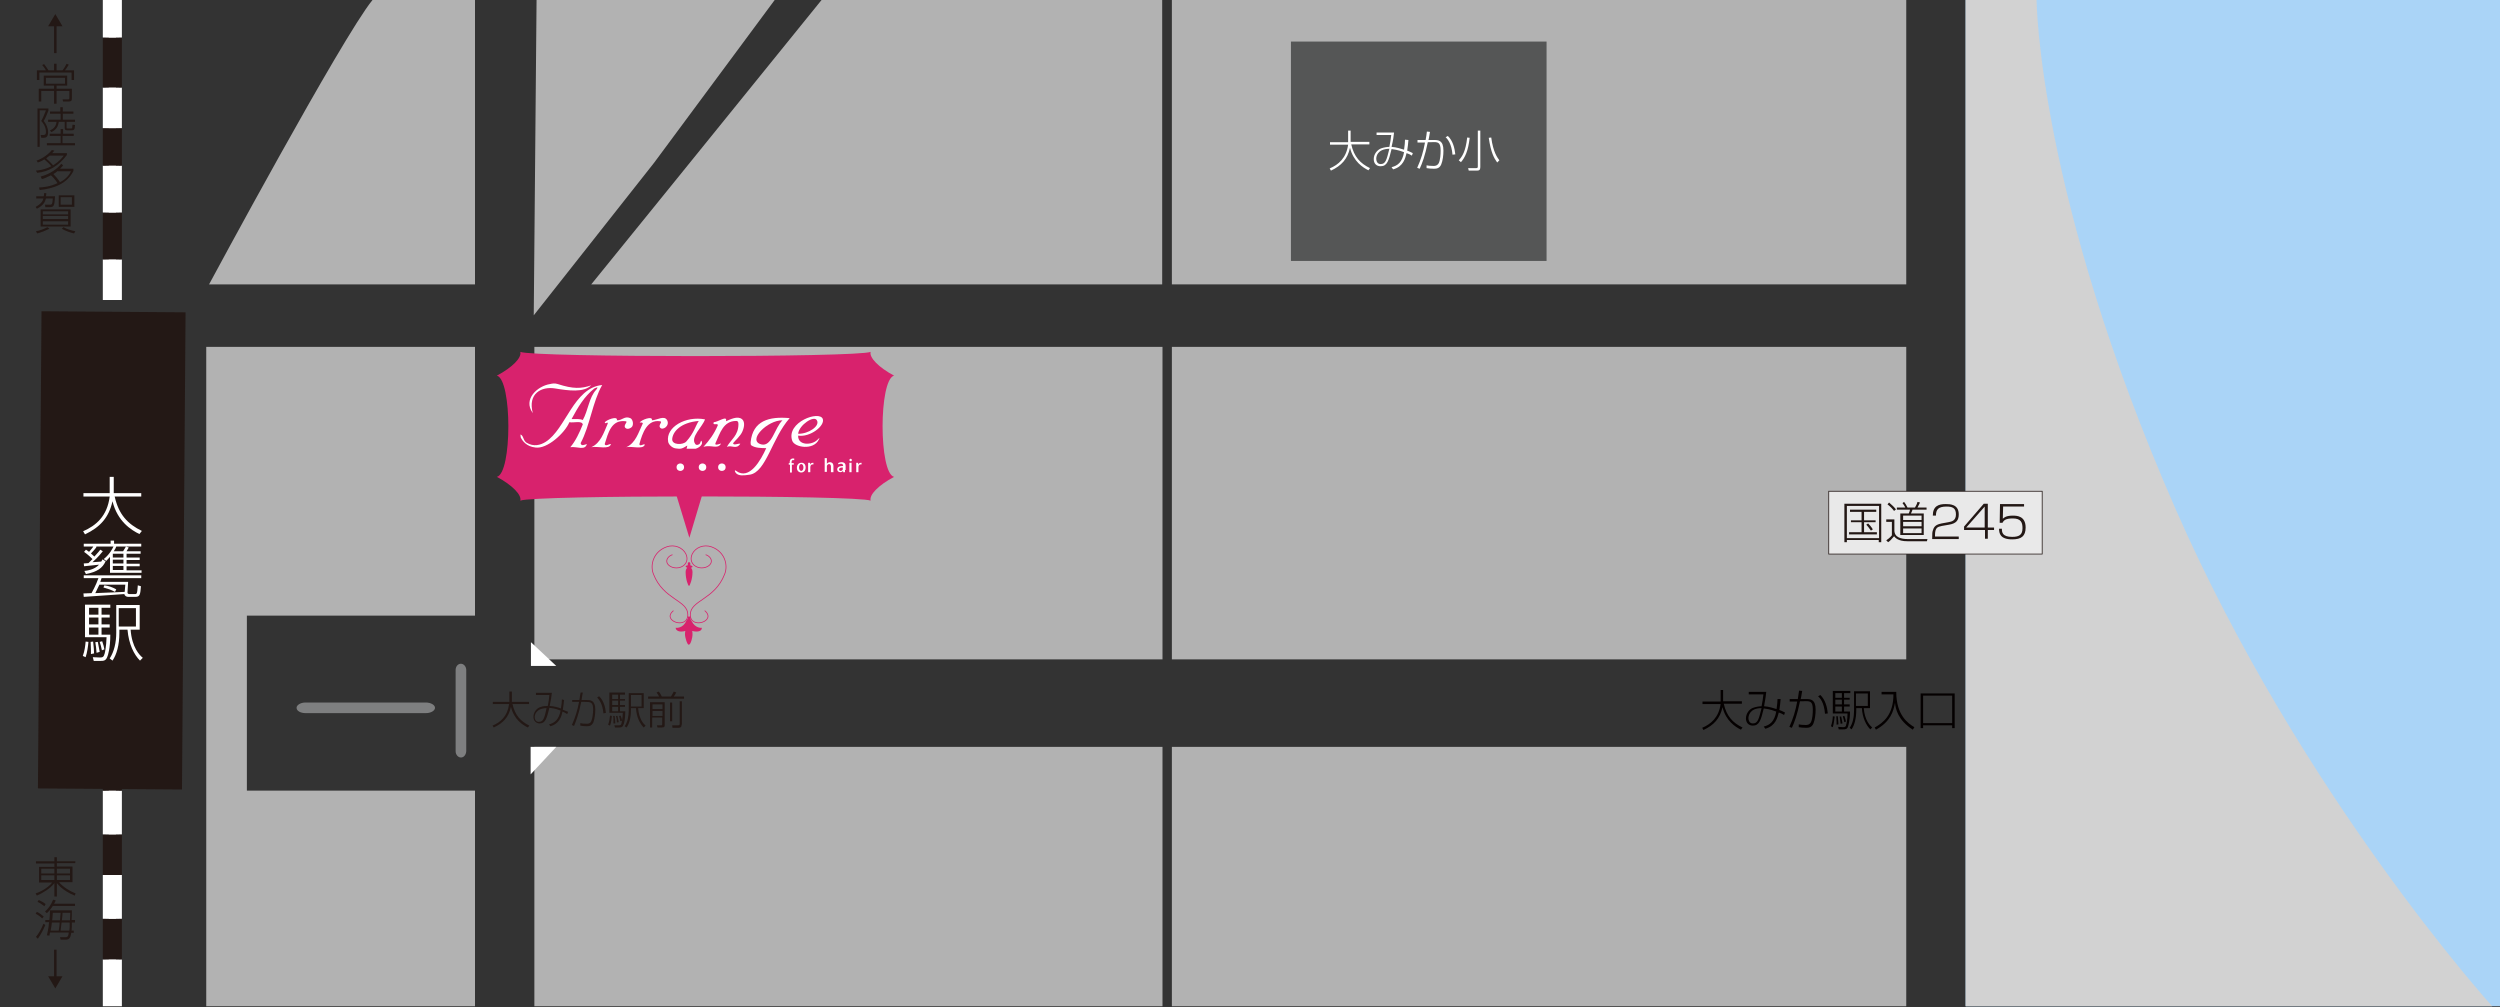 <?xml version="1.0" encoding="utf-8"?>
<!-- Generator: Adobe Illustrator 20.1.0, SVG Export Plug-In . SVG Version: 6.00 Build 0)  -->
<svg version="1.1" id="レイヤー_1" xmlns="http://www.w3.org/2000/svg" xmlns:xlink="http://www.w3.org/1999/xlink" x="0px"
	 y="0px" viewBox="0 0 800 322.3" style="enable-background:new 0 0 800 322.3;" xml:space="preserve">
<rect x="0" y="0" width="800" height="322.3" fill="#333333" stroke="none"/>
<style type="text/css">
	.st0{fill:#B2B2B2;}
	.st1{fill:#AAD4F7;}
	.st2{fill:#D2D2D2;}
	.st3{fill:#7E7F80;}
	.st4{fill:#FFFFFF;stroke:#666666;stroke-miterlimit:10;}
	.st5{fill:#FFFFFF;}
	.st6{fill:#231815;}
	.st7{fill:#040000;}
	.st8{fill:#555656;}
	.st9{fill:#D8226D;}
	.st10{fill-rule:evenodd;clip-rule:evenodd;fill:#FFFFFF;}
	.st11{fill:none;stroke:#D8226D;stroke-width:0.25;stroke-miterlimit:10;}
	.st12{fill:#E9E9E9;stroke:#231815;stroke-width:0.25;stroke-miterlimit:10;}
</style>
<g>
	<g>
		<rect x="171" y="111" class="st0" width="201" height="100"/>
		<rect x="171" y="239" class="st0" width="201" height="83"/>
		<rect x="375" y="239" class="st0" width="235" height="83"/>
		<rect x="375" y="111" class="st0" width="235" height="100"/>
		<rect x="375" class="st0" width="235" height="91"/>
		<path class="st0" d="M372,91H189.2c0,0,43.8-54,73.7-91h109V91z"/>
		<path class="st0" d="M152,91H66.9c0,0,42.5-79,52.3-91H152V91z"/>
		<polygon class="st0" points="171.7,0 247.9,0 209.3,52.1 170.8,100.9 		"/>
		<rect x="629" class="st1" width="171" height="322"/>
		<path class="st2" d="M797.5,322H629V0h22.7c0,0,0.4,62.2,44.4,162.7C736.3,254.5,797.5,322,797.5,322z"/>
		<polygon class="st0" points="152,197 152,111 66,111 66,322 152,322 152,253 79,253 79,197 		"/>
		<path class="st3" d="M139.2,226.5c0,0.9-1.3,1.7-2.9,1.7H97.8c-1.6,0-2.9-0.7-2.9-1.7l0,0c0-0.9,1.3-1.7,2.9-1.7h38.4
			C137.9,224.8,139.2,225.6,139.2,226.5L139.2,226.5z"/>
		<path class="st3" d="M147.5,242.4c-0.9,0-1.7-0.9-1.7-2v-26c0-1.1,0.7-2,1.7-2l0,0c0.9,0,1.7,0.9,1.7,2v26
			C149.1,241.6,148.4,242.4,147.5,242.4L147.5,242.4z"/>
		<g>
			<g>
				<rect x="34.3" y="226.5" class="st4" width="3.3" height="94"/>
				<rect x="32.9" y="307" class="st5" width="6.1" height="15"/>
				<rect x="32.9" y="294" class="st6" width="6.1" height="13"/>
				<rect x="32.9" y="280" class="st5" width="6.1" height="14"/>
				<rect x="32.9" y="267" class="st6" width="6.1" height="13"/>
				<rect x="32.9" y="253" class="st5" width="6.1" height="14"/>
				<rect x="32.9" y="239" class="st6" width="6.1" height="14"/>
				<rect x="32.9" y="225" class="st5" width="6.1" height="14"/>
			</g>
			<rect x="34.3" y="1.5" class="st4" width="3.3" height="93"/>
			<rect x="32.9" y="83" class="st5" width="6.1" height="13"/>
			<rect x="32.9" y="68" class="st6" width="6.1" height="15"/>
			<rect x="32.9" y="53" class="st5" width="6.1" height="15"/>
			<rect x="32.9" y="41" class="st6" width="6.1" height="12"/>
			<rect x="32.9" y="28" class="st5" width="6.1" height="13"/>
			<rect x="32.9" y="12" class="st6" width="6.1" height="16"/>
			<rect x="32.9" y="0" class="st5" width="6.1" height="12"/>
			
				<rect x="-40.6" y="153.1" transform="matrix(7.505203e-03 -1 1 7.505203e-03 -140.659 210.546)" class="st6" width="152.7" height="46.1"/>
			<g>
				<path class="st5" d="M35.2,152.6h1.2v5.2h8.8v1.1h-8.5c1.3,5.8,4.2,8.8,8.7,11l-0.8,1c-2.6-1.3-7-4-8.6-10.5
					c-1.2,5.3-4,8.3-8.8,10.6l-0.6-1c4.1-1.8,7.7-4.8,8.5-11.1h-8.4v-1.1h8.4V152.6z"/>
				<path class="st5" d="M26.8,191l-0.1-1.1l2.6-0.1c0.2-0.4,1.4-2.5,2.2-4.8h-4.7v-0.9h18.4v0.9H32.5c-0.1,0.3-0.2,0.5-0.4,1.2h8.9
					l-0.2,3.4c0,0.5,0.5,0.5,0.7,0.5h1.6c0.7,0,0.8,0,1-2.8l1,0.3c-0.2,2.6-0.3,3.4-1.8,3.4H41c-0.5,0-1.1-0.3-1.2-0.9L26.8,191z
					 M37.2,174.9c-0.1,0.4-0.3,0.7-0.8,1.5h3c0.4-0.6,0.8-1.4,0.9-1.5l0.9,0.3l-0.7,1.2H45v0.8h-4.5v1.2h4.2v0.8h-4.2v1.2h4.2v0.8
					h-4.2v1.3h4.8v0.8H35.2v-5.1c-0.7,0.8-1,1.1-1.2,1.3l-0.8-0.6c2.1-1.7,2.9-3.6,3.1-4h-9.5v-0.9h8.6v-1h1.1v1h8.7v0.9h-8.4
					L37.2,174.9z M33.8,179.6c-1,2.2-2.7,3.4-6.3,4.1l-0.5-1c0.9-0.1,3.2-0.4,4.7-2c-0.8,0.1-4.1,0.4-4.8,0.5l-0.1-0.9
					c0.2,0,1.3-0.1,1.5-0.1c0.2-0.2,1.1-1.1,1.3-1.3c-0.3-0.3-1.4-1.4-2.7-2.3l0.6-0.7c0.3,0.2,0.5,0.3,1,0.7
					c1.1-1.3,1.2-1.4,1.6-2.1l0.8,0.5c-0.4,0.7-1.6,1.9-1.8,2.1c0.7,0.6,0.9,0.8,1.1,1c1.2-1.3,1.6-1.8,1.9-2.2l0.8,0.5
					c-0.6,0.7-1.3,1.7-3.3,3.5c1.2-0.1,1.9-0.1,2.8-0.2c0.2-0.3,0.3-0.5,0.4-0.7L33.8,179.6z M39.9,189.4l0.2-2.3h-8.3
					c-0.3,0.6-0.8,1.7-1.3,2.7L39.9,189.4z M36.8,189.4c-1.6-0.8-1.7-0.8-3.7-1.4l0.3-0.7c1.4,0.2,2.6,0.6,3.8,1.3L36.8,189.4z
					 M39.5,177.2h-3.4v1.2h3.4V177.2z M39.5,179.1h-3.4v1.2h3.4V179.1z M39.5,181.1h-3.4v1.3h3.4V181.1z"/>
				<path class="st5" d="M26.5,209.9c0.6-1.6,0.8-3.4,0.9-4.6l0.9,0.1c-0.1,1.3-0.4,3.5-0.9,4.9L26.5,209.9z M35.4,194.5h-2.9v2.2
					h2.6v0.9h-2.6v2.2h2.6v1h-2.6v2.3h2.8c0,4.4-0.8,6.7-0.9,6.9c-0.5,1.5-1.2,1.5-2.5,1.5h-1.9l-0.3-1.2l2.3,0.1
					c0.9,0,1.2-0.2,1.5-1.3c0.1-0.4,0.5-2.1,0.6-5.2h-6.9v-10.4h8.1V194.5z M31.5,194.5h-3v2.2h3V194.5z M31.5,197.6h-3v2.2h3V197.6
					z M31.5,200.8h-3v2.3h3V200.8z M29.1,209.3c0-0.3,0-0.7,0-1.3c0-1.1-0.1-2-0.1-2.6l0.8-0.1c0.2,1.8,0.3,2.9,0.3,3.8L29.1,209.3z
					 M30.9,208.9c-0.1-1.3-0.2-2.3-0.4-3.4l0.8-0.1c0.4,2,0.5,2.7,0.6,3.2L30.9,208.9z M32.6,208.1c-0.2-1.1-0.4-1.8-0.7-2.7
					l0.8-0.2c0.4,1.1,0.6,1.9,0.7,2.6L32.6,208.1z M44.7,193.6v7.9h-2.9c0.4,5.7,2.9,8.2,3.9,9l-0.9,0.9c-1.9-1.9-3.6-5.2-4-9.9
					h-2.6v1c0,4-0.9,7-2.2,8.9l-0.9-0.7c1.4-2.1,2.1-5.1,2.1-8.2v-8.9H44.7z M43.5,194.6h-5.5v5.9h5.5V194.6z"/>
			</g>
		</g>
		<g>
			<path class="st7" d="M550.6,220.8h0.8v3.6h6v0.8h-5.8c0.9,4,2.9,6.1,6,7.6l-0.5,0.7c-1.8-0.9-4.8-2.8-5.9-7.2
				c-0.8,3.6-2.7,5.7-6.1,7.3l-0.4-0.7c2.8-1.2,5.3-3.3,5.9-7.6h-5.8v-0.8h5.8V220.8z"/>
			<path class="st7" d="M569.8,223.7c-0.1,1.1-0.2,2.2-0.4,3.5c0.9,0.3,1.5,0.7,1.8,0.8l-0.3,0.8c-0.6-0.4-0.9-0.5-1.7-0.8
				c-0.4,1.6-1,4.3-4.3,5.2l-0.5-0.7c2-0.5,3.4-1.6,4-4.8c-2.1-0.8-3.4-0.9-4-1c-0.9,3.7-1.4,5.5-3.5,5.5c-1.3,0-2.2-0.9-2.2-2.3
				c0-1.6,1.1-3,2.3-3.4c1.1-0.4,2.2-0.5,2.7-0.5c0.2-1.1,0.5-2.6,0.6-3.8l-4.7,0v-0.8h5.6c-0.1,1.1-0.3,2.5-0.7,4.6
				c1.6,0.1,3,0.6,4,0.9c0.2-1.3,0.3-2.5,0.3-3.2L569.8,223.7z M559.5,229.8c0,0.5,0.2,1.7,1.4,1.7c1.6,0,1.9-1.3,2.8-4.9
				C559.8,226.6,559.5,229.2,559.5,229.8z"/>
			<path class="st7" d="M576.7,221.1c-0.2,1.1-0.4,2.5-0.5,2.6h1.7c1.4,0,3.1,0,3.1,3.4c0,1.4-0.2,3.2-0.7,4.4
				c-0.5,1.2-1.4,1.4-2.3,1.4c-0.8,0-2-0.1-2.4-0.2v-0.9c0.4,0.1,1.1,0.2,2.2,0.2c0.4,0,1.2,0,1.7-0.9c0.5-1,0.6-2.9,0.6-4
				c0-2.8-0.9-2.8-3-2.7l-1.1,0c-0.9,4.4-1.8,6.8-2.6,8.5l-0.8-0.3c1.2-2.6,2-5.3,2.5-8.1l-2.4,0v-0.8h2.6c0.2-1.4,0.2-1.5,0.4-2.7
				L576.7,221.1z M584,228.4c-0.3-3.7-1.6-5-2.2-5.6l0.7-0.4c1.6,1.5,2.2,3.9,2.4,5.9L584,228.4z"/>
			<path class="st7" d="M585.9,232.4c0.4-1.1,0.6-2.4,0.6-3.2l0.6,0.1c-0.1,0.9-0.3,2.4-0.6,3.4L585.9,232.4z M592.1,221.8h-2v1.5
				h1.8v0.6h-1.8v1.5h1.8v0.7h-1.8v1.6h1.9c0,3-0.6,4.6-0.6,4.7c-0.3,1-0.9,1-1.7,1h-1.3l-0.2-0.8l1.6,0.1c0.6,0,0.9-0.1,1-0.9
				c0.1-0.3,0.4-1.5,0.4-3.5h-4.7v-7.2h5.6V221.8z M589.4,221.8h-2.1v1.5h2.1V221.8z M589.4,223.9h-2.1v1.5h2.1V223.9z M589.4,226.1
				h-2.1v1.6h2.1V226.1z M587.7,231.9c0-0.2,0-0.5,0-0.9c0-0.7-0.1-1.3-0.1-1.8l0.5,0c0.1,1.3,0.2,2,0.2,2.6L587.7,231.9z
				 M589,231.6c-0.1-0.9-0.2-1.6-0.3-2.3l0.5,0c0.3,1.4,0.3,1.9,0.4,2.2L589,231.6z M590.2,231.1c-0.2-0.7-0.3-1.3-0.5-1.9l0.5-0.1
				c0.3,0.8,0.4,1.3,0.5,1.8L590.2,231.1z M598.4,221.2v5.4h-2c0.3,3.9,2,5.6,2.7,6.2l-0.6,0.6c-1.3-1.3-2.5-3.6-2.7-6.8h-1.8v0.7
				c0,2.7-0.6,4.8-1.5,6.1l-0.6-0.5c1-1.4,1.4-3.5,1.4-5.6v-6.1H598.4z M597.7,221.9h-3.8v4h3.8V221.9z"/>
			<path class="st7" d="M606.8,221.4c0,7.5,3.8,10.1,5.8,11.3l-0.5,0.8c-4.8-3.1-5.5-6.6-5.7-8.6c-0.5,2.7-1.4,6-6.1,8.6l-0.4-0.7
				c2.7-1.5,6-4,6-10.6h-3.8v-0.8H606.8z"/>
			<path class="st7" d="M624.7,233v-0.9h-9.3v0.9h-0.8v-11.1h10.9V233H624.7z M624.7,222.6h-9.3v8.8h9.3V222.6z"/>
		</g>
		<rect x="413.1" y="13.3" class="st8" width="81.8" height="70.2"/>
		<g>
			<path class="st5" d="M431.4,41.8h0.8v3.6h6v0.8h-5.8c0.9,4,2.9,6.1,6,7.6l-0.5,0.7c-1.8-0.9-4.8-2.8-5.9-7.2
				c-0.8,3.6-2.7,5.7-6.1,7.3l-0.4-0.7c2.8-1.2,5.3-3.3,5.9-7.6h-5.8v-0.8h5.8V41.8z"/>
			<path class="st5" d="M450.7,44.8c-0.1,1.1-0.2,2.2-0.4,3.4c0.9,0.3,1.5,0.7,1.8,0.8l-0.3,0.8c-0.6-0.4-0.9-0.5-1.7-0.8
				c-0.4,1.6-1,4.3-4.3,5.2l-0.5-0.7c2-0.5,3.4-1.6,4-4.8c-2.1-0.8-3.4-0.9-4-1c-0.9,3.7-1.4,5.5-3.5,5.5c-1.3,0-2.2-0.8-2.2-2.3
				c0-1.6,1.1-2.9,2.3-3.4c1.1-0.4,2.2-0.5,2.7-0.5c0.2-1.1,0.5-2.6,0.6-3.8l-4.7,0v-0.8h5.6c-0.1,1.1-0.3,2.5-0.8,4.6
				c1.6,0.1,3,0.6,4,0.9c0.2-1.3,0.3-2.5,0.3-3.2L450.7,44.8z M440.4,50.8c0,0.5,0.2,1.7,1.4,1.7c1.6,0,1.9-1.3,2.8-4.9
				C440.6,47.7,440.4,50.2,440.4,50.8z"/>
			<path class="st5" d="M457.6,42.2c-0.2,1.1-0.4,2.5-0.5,2.6h1.7c1.4,0,3.1,0,3.1,3.4c0,1.4-0.2,3.2-0.7,4.4
				c-0.5,1.2-1.4,1.4-2.3,1.4c-0.8,0-2-0.1-2.4-0.2v-0.9c0.4,0.1,1.1,0.2,2.2,0.2c0.4,0,1.2,0,1.7-0.9c0.5-1,0.6-2.9,0.6-4
				c0-2.8-0.9-2.8-3-2.7l-1.1,0c-0.9,4.4-1.8,6.8-2.6,8.5l-0.8-0.3c1.2-2.6,2-5.3,2.5-8.1l-2.4,0v-0.8h2.6c0.2-1.4,0.3-1.5,0.4-2.7
				L457.6,42.2z M464.8,49.5c-0.3-3.6-1.6-5-2.2-5.6l0.7-0.4c1.6,1.5,2.2,3.9,2.4,5.9L464.8,49.5z"/>
			<path class="st5" d="M466.8,51.3c1.1-1.2,2.2-2.8,2.7-7.3l0.8,0.1c-0.5,4.3-1.5,6.3-2.8,7.8L466.8,51.3z M473.7,53.5
				c0,0.9-0.4,1.1-1.1,1.1H470l-0.2-0.8l2.5,0c0.5,0,0.6-0.1,0.6-0.6V41.8h0.8V53.5z M477.2,44c0.6,4.7,2,6.5,2.6,7.3l-0.7,0.7
				c-1-1.4-2-3.1-2.7-7.9L477.2,44z"/>
		</g>
		<g>
			<path class="st6" d="M163,221.3h0.8v3.3h5.5v0.7h-5.3c0.8,3.6,2.6,5.5,5.4,6.9l-0.5,0.6c-1.6-0.8-4.4-2.5-5.4-6.6
				c-0.7,3.3-2.5,5.2-5.5,6.6l-0.4-0.6c2.6-1.1,4.8-3,5.3-6.9h-5.2v-0.7h5.3V221.3z"/>
			<path class="st6" d="M180.5,224c-0.1,1-0.2,2-0.4,3.1c0.8,0.3,1.4,0.6,1.7,0.7l-0.3,0.7c-0.6-0.4-0.8-0.5-1.5-0.8
				c-0.3,1.4-0.9,3.9-3.9,4.7l-0.4-0.6c1.8-0.5,3.1-1.5,3.7-4.4c-1.9-0.8-3.1-0.8-3.6-0.9c-0.8,3.4-1.3,5-3.1,5c-1.1,0-2-0.8-2-2.1
				c0-1.5,1-2.7,2.1-3.1c1-0.4,2-0.4,2.5-0.4c0.2-1,0.4-2.4,0.5-3.5l-4.3,0v-0.7h5.1c-0.1,1-0.3,2.3-0.7,4.2
				c1.5,0.1,2.8,0.5,3.6,0.8c0.2-1.2,0.3-2.3,0.3-2.9L180.5,224z M171.1,229.5c0,0.5,0.2,1.5,1.3,1.5c1.5,0,1.8-1.2,2.5-4.4
				C171.3,226.7,171.1,229,171.1,229.5z"/>
			<path class="st6" d="M186.5,221.6c-0.2,1-0.4,2.3-0.4,2.4h1.6c1.2,0,2.8,0,2.8,3.1c0,1.2-0.2,2.9-0.6,4c-0.5,1.1-1.2,1.3-2.1,1.3
				c-0.8,0-1.8-0.1-2.1-0.2v-0.8c0.4,0.1,1,0.2,2,0.2c0.4,0,1.1,0,1.5-0.8c0.4-0.9,0.6-2.6,0.6-3.7c0-2.5-0.8-2.5-2.8-2.5l-1,0
				c-0.8,4-1.7,6.2-2.3,7.7l-0.7-0.3c1.1-2.4,1.8-4.8,2.3-7.4l-2.2,0V224h2.3c0.2-1.3,0.2-1.4,0.4-2.4L186.5,221.6z M193.1,228.3
				c-0.3-3.3-1.5-4.5-2-5.1l0.6-0.4c1.5,1.4,2,3.5,2.2,5.3L193.1,228.3z"/>
			<path class="st6" d="M194.6,231.9c0.4-1,0.5-2.1,0.6-2.9l0.6,0.1c-0.1,0.8-0.2,2.2-0.6,3.1L194.6,231.9z M200.2,222.3h-1.8v1.4
				h1.6v0.5h-1.6v1.4h1.6v0.6h-1.6v1.4h1.7c0,2.8-0.5,4.2-0.6,4.3c-0.3,0.9-0.8,0.9-1.5,0.9h-1.2l-0.2-0.7l1.4,0
				c0.6,0,0.8-0.1,0.9-0.8c0.1-0.3,0.3-1.3,0.4-3.2h-4.3v-6.5h5V222.3z M197.8,222.3h-1.9v1.4h1.9V222.3z M197.8,224.2h-1.9v1.4h1.9
				V224.2z M197.8,226.2h-1.9v1.4h1.9V226.2z M196.3,231.5c0-0.2,0-0.4,0-0.8c0-0.7,0-1.2-0.1-1.6l0.5,0c0.1,1.1,0.2,1.8,0.2,2.4
				L196.3,231.5z M197.4,231.2c0-0.8-0.1-1.4-0.3-2.1l0.5,0c0.3,1.2,0.3,1.7,0.4,2L197.4,231.2z M198.5,230.8
				c-0.1-0.7-0.3-1.1-0.4-1.7l0.5-0.1c0.3,0.7,0.4,1.2,0.5,1.6L198.5,230.8z M206,221.7v4.9h-1.8c0.3,3.6,1.8,5.1,2.4,5.6l-0.6,0.6
				c-1.2-1.2-2.3-3.2-2.5-6.2h-1.6v0.7c0,2.5-0.6,4.4-1.4,5.5l-0.6-0.4c0.9-1.3,1.3-3.2,1.3-5.1v-5.5H206z M205.3,222.4h-3.4v3.7
				h3.4V222.4z"/>
			<path class="st6" d="M210.9,222.9c0-0.1-0.4-0.8-0.8-1.3l0.7-0.3c0.3,0.4,0.5,0.6,1,1.6h2.9c0.4-0.6,0.5-0.9,0.9-1.6l0.8,0.3
				c-0.1,0.3-0.6,1-0.8,1.3h3.3v0.7h-11.5v-0.7H210.9z M212.7,224.8v7.3c0,0.3,0,0.7-0.9,0.7h-1.4l-0.2-0.7l1.3,0
				c0.3,0,0.4,0,0.4-0.4v-2.1h-3.2v3.2h-0.7v-8.1H212.7z M212,225.4h-3.2v1.5h3.2V225.4z M212,227.5h-3.2v1.6h3.2V227.5z
				 M215.1,224.8v6h-0.7v-6H215.1z M218.1,231.9c0,0.4,0,1-1,1h-1.9l-0.1-0.8l1.9,0c0.5,0,0.5-0.3,0.5-0.5v-7.2h0.7V231.9z"/>
		</g>
	</g>
	<g>
		<g>
			<path class="st9" d="M286.1,152.6c-4.9,2.6-8,5.7-7.5,7.6c-4.3-1.8-107.8-1.8-112.1,0c0.5-1.8-2.6-5-7.5-7.6
				c4.9-1.2,4.9-31.1,0-32.4c4.9-2.6,8-5.7,7.5-7.6c4.3,1.8,107.8,1.8,112.1,0c-0.5,1.8,2.6,5,7.5,7.6
				C281.2,121.5,281.2,151.4,286.1,152.6z"/>
		</g>
		<g>
			<g>
				<path class="st10" d="M176,122.9c0.8-0.2,1.6-0.3,2.5,0c4.9,1.6,7.5,1.5,10.7,0.4c-2.5,2.4-7.3,1.7-11.6,1
					c-4.3-0.7-8.8,1.6-7.1,7.9C167.2,127.7,172.1,123.5,176,122.9z"/>
				<path class="st10" d="M197.4,134.5c1.7,0.1,2.4-1.5,4.3-0.7c0.9,0.4,1.2,2.4,0.3,3c-1,0.7-1.7,0.4-2,0c-0.5-0.9,1.1-1.9,0.2-2
					c-4.6-0.6-5.6,3.8-6.7,7.3c0.3,0.9,1.4-0.1,2,0c-0.5,1.9-4.2,0.6-6.3,1c3-1.3,4-4.6,5.3-7.6c-0.2-0.8-0.5,0.4-1-0.3
					C193.9,134.4,197.8,132.9,197.4,134.5z"/>
				<path class="st10" d="M208.6,134.5c1.8-0.1,4-1.7,4.9,0c0.9,1.8-1.5,3.4-2.3,2.3c-0.6-0.8,1-1.9,0-2c-4.1-0.6-5.6,3.7-6.6,7.3
					c0.1,1.1,1.8-0.5,1.7,0.3c-0.7,1.5-4.1,0.3-5.9,0.7c3-1.3,3.9-4.7,5.3-7.6c-0.1-0.4-0.6-0.3-1-0.3
					C205.1,134.4,209,132.9,208.6,134.5z"/>
			</g>
			<path class="st10" d="M166.7,140.1c-0.1-0.1-0.1-0.3-0.1-0.5c-0.1-0.3-0.1-0.7,0.1-0.5c0.9,0.5,0.6,1.6,1.7,2.5
				c2.4,1.5,4.6,0.8,6.2-0.2c6.5-4.1,8.9-17.3,18.1-18.2c-3.1,5.4-3.9,13-6.9,18.6c0.2,1.1,1.2,0.5,2,0.3c-0.6,2.2-3.1,0.7-5.3,1
				c1.7-2,2.9-4.6,4-7.3c-0.4-1.3-2.9-0.4-4.3-0.7c-1.4,3.4-7.1,8.7-10.9,8.1C168.5,142.9,167.2,141.1,166.7,140.1z M182.9,134.1
				c1.4,0,2.7-0.1,3.6,0.3c1.7-3,2-7.3,4.3-9.7c0.5-0.7,0.7-1-0.6-0.4C186.9,126.9,184.9,130.4,182.9,134.1z"/>
			<path class="st10" d="M232.3,134.8c1.4-0.6,3.7-1.8,5.1-0.7c0.8,0.6,1,2,0.2,3.9c-0.6,1.5-2.3,2.9-3,3.8c0,0.9,1.7,0,2.3,0.2
				c-1.3,2-2.7,0.3-4.3,1c1.3-2.4,3.7-3.6,3.7-7.3c0-0.8-0.3-1-0.7-1c-4.2,0-5.2,4-6.6,7c-0.6,1.3,1.9,0,1.7,0.3
				c-1.1,1.9-3.1,0.2-5.6,1c1.9-2.1,3.4-4.1,4.6-6.9c0.1-0.9-1.8,0.3-1.3-1C229.7,135.1,232.9,132.7,232.3,134.8z"/>
			<path class="st10" d="M263.3,134.1c0.7,2.2-4.1,5.9-7.9,5.3c-0.1,3.3,4.5,3.1,6.2,1.3c0.8-0.8,0.7-0.6,0.4,0
				c-1.7,3.5-7.8,2.5-8.5,0.3C251.5,135.1,262.3,131.2,263.3,134.1z M255.4,138.8c3.3,0.1,7.1-2.5,6-4.3
				C260.5,132.8,255.7,136,255.4,138.8z"/>
			<path class="st10" d="M225.6,134.2c-0.8,2.4-4.8,5.7-3.1,7.9c0.4,0.5,1,0.2,1.3,0c0.4-0.3,0.5-1.7,0.8-0.7c0.3,0.8-0.7,1.8-2,2.2
				h-2.9c0,0,0.3-1.1,0.2-1c-1.8,1.1-2.1,1.1-3.6,0.9c-1.2-0.1-2.4-1.3-2.5-2.2C213,136.7,219.4,133,225.6,134.2z M215.1,140.5
				c-0.1,2,3.5,1.9,4.5,0.8c2.5-2.8,2.9-4.9,4-6.6C217.8,135.2,215.3,138.1,215.1,140.5z"/>
			<path class="st10" d="M239.9,151.9c-2.1,0.3-3.4,0.4-4.3-0.4c-0.6-0.6-0.6-1.3,0-0.8c4.2,3.1,7.9-3.5,9.6-7.3
				c-1.5,0-3.5,0-4.8-0.9c-0.2-0.1-0.2-0.7-0.2-1c0.7-6.9,5.9-8.3,12.5-7.7C247,140.2,245.2,151.1,239.9,151.9z M243.6,142.2
				c3.4,0.9,4.3-5.4,6.8-7.7C245.6,134.4,239,141,243.6,142.2z"/>
			<ellipse class="st10" cx="217.7" cy="149.5" rx="1.2" ry="1.2"/>
			<ellipse class="st10" cx="224.8" cy="149.5" rx="1.2" ry="1.2"/>
			<ellipse class="st10" cx="231" cy="149.5" rx="1.2" ry="1.2"/>
			<g>
				<path class="st5" d="M252.7,148.1c0-0.3,0-0.8,0.3-1.1c0.2-0.2,0.5-0.3,0.7-0.3c0.2,0,0.3,0,0.5,0.1l-0.1,0.5
					c-0.1,0-0.2-0.1-0.3-0.1c-0.4,0-0.5,0.4-0.5,0.8v0.2h0.7v0.5h-0.6v2.5h-0.6v-2.5h-0.4v-0.5H252.7z"/>
				<path class="st5" d="M257.8,149.6c0,1.1-0.7,1.6-1.4,1.6c-0.8,0-1.4-0.6-1.4-1.5c0-1,0.6-1.6,1.4-1.6
					C257.2,148,257.8,148.6,257.8,149.6z M256.4,148.5c-0.5,0-0.7,0.6-0.7,1.1c0,0.6,0.3,1.1,0.7,1.1s0.7-0.5,0.7-1.1
					C257.1,149.1,256.9,148.5,256.4,148.5z"/>
				<path class="st5" d="M260.3,148.6c-0.1,0-0.1,0-0.2,0c-0.5,0-0.8,0.3-0.8,0.9v1.6h-0.7V149c0-0.4,0-0.6,0-0.9h0.6l0,0.6h0
					c0.1-0.4,0.5-0.6,0.9-0.6c0.1,0,0.1,0,0.2,0V148.6z"/>
				<path class="st5" d="M266.6,151.1h-0.7v-1.8c0-0.4-0.2-0.8-0.6-0.8c-0.3,0-0.7,0.3-0.7,0.7v1.8h-0.7v-4.4h0.7v1.8h0
					c0.2-0.3,0.6-0.5,1-0.5c0.5,0,1.1,0.3,1.1,1.3V151.1z"/>
				<path class="st5" d="M270.4,150.4c0,0.3,0,0.5,0,0.7h-0.6l0-0.4h0c-0.2,0.2-0.5,0.4-0.9,0.4c-0.6,0-1-0.4-1-0.9
					c0-0.7,0.7-1.1,1.9-1.1c0-0.2,0-0.7-0.7-0.7c-0.3,0-0.6,0.1-0.8,0.2l-0.1-0.4c0.2-0.1,0.6-0.3,1.1-0.3c1,0,1.3,0.6,1.3,1.2
					V150.4z M269.7,149.6c-0.6,0-1.2,0.1-1.2,0.6c0,0.3,0.2,0.5,0.5,0.5c0.4,0,0.7-0.3,0.7-0.6V149.6z"/>
				<path class="st5" d="M272.2,147.6c-0.2,0-0.4-0.2-0.4-0.4c0-0.2,0.2-0.4,0.4-0.4c0.2,0,0.4,0.2,0.4,0.4
					C272.6,147.5,272.4,147.6,272.2,147.6z M272.5,151.1h-0.7v-3h0.7V151.1z"/>
				<path class="st5" d="M275.7,148.6c-0.1,0-0.1,0-0.2,0c-0.5,0-0.8,0.3-0.8,0.9v1.6H274V149c0-0.4,0-0.6,0-0.9h0.6l0,0.6h0
					c0.2-0.4,0.5-0.6,0.9-0.6c0.1,0,0.1,0,0.2,0V148.6z"/>
			</g>
		</g>
		<polygon class="st9" points="225.5,155.7 220.6,172.1 215.6,155.7 		"/>
	</g>
	<g>
		<path class="st11" d="M225.5,195.4c4,3.3-4.6,6.2-4.6,1.3c0-4.7,7.8-4.7,11-13c1.1-2.7,0.2-7.1-4.2-8.7c-2.5-0.9-5.2,0.2-6.2,2.3
			c-0.8,1.7-0.2,3.5,1.7,4.2c1.6,0.6,3.7,0,4.3-1.3c0.5-1.1-0.4-2.3-1.7-2.7"/>
		<path class="st11" d="M215.5,195.4c-4,3.3,4.6,6.2,4.6,1.3c0-4.7-7.8-4.7-11-13c-1.1-2.7-0.2-7.1,4.2-8.7c2.5-0.9,5.2,0.2,6.2,2.3
			c0.8,1.7,0.2,3.5-1.7,4.2c-1.6,0.6-3.7,0-4.3-1.3c-0.5-1.1,0.4-2.3,1.7-2.7"/>
		<path class="st9" d="M219.4,181.3c0-0.2,0.3-0.4,0.7-0.4v-0.7c0-0.2,0.2-0.3,0.4-0.3c0.2,0,0.4,0.2,0.4,0.3v0.7
			c0.4,0.1,0.7,0.2,0.7,0.4c0,0.2-0.2,0.3-0.5,0.4c0.3,0.3,0.5,0.7,0.5,1.4c0,2.3-0.9,4.4-1.1,4.4c-0.3,0-1.1-2.1-1.1-4.4
			c0-0.7,0.2-1.1,0.5-1.4C219.6,181.5,219.4,181.4,219.4,181.3z"/>
		<path class="st9" d="M219.6,198.7c0.2-0.4,0.3-0.6,0.5-0.6v-0.8h0.9v0.9c0.1,0.1,0.2,0.3,0.3,0.5c1.2,2.5,3.3,2.2,3.3,2.2
			c0,0.5-0.3,1.2-1.8,1.2c-0.5,0-0.9-0.1-1.3-0.2c0.1,0.4,0.1,0.8,0.1,1.3c0,0.6-0.5,3.1-1.2,3.1c-0.6,0-1.2-2.7-1.2-3.1
			c0-0.5,0-0.9,0.1-1.3c-0.3,0.1-0.8,0.2-1.3,0.2c-1.4,0-1.8-0.8-1.8-1.2C216.3,200.9,218.5,201.2,219.6,198.7z"/>
	</g>
	<polygon class="st5" points="178,213.1 169.9,213.1 169.9,205.5 	"/>
	<polygon class="st5" points="169.8,247.8 169.8,239 178,239 	"/>
	<g>
		<rect x="585.2" y="157.2" class="st12" width="68.3" height="20.1"/>
		<g>
			<path class="st6" d="M602,161.2v12.3h-0.8v-0.7H591v0.7h-0.8v-12.3H602z M601.3,161.9H591v10.3h10.3V161.9z M600.4,163.8h-3.9
				v2.7h3.7v0.6h-3.7v3.2h4.1v0.7h-8.9v-0.7h4v-3.2h-3.4v-0.6h3.4v-2.7H592v-0.7h8.4V163.8z M598.7,169.8c-0.7-1-1.1-1.5-1.5-1.9
				l0.6-0.4c0.5,0.5,1.1,1.2,1.5,1.9L598.7,169.8z"/>
			<path class="st6" d="M606.2,166.2v3.5c0,2.3,2.2,2.8,4.3,2.8h6.3l-0.2,0.7h-6.2c-3,0-3.9-1.1-4.3-1.6c-0.8,1-1.3,1.5-1.9,1.9
				l-0.6-0.6c0.3-0.2,1.3-0.9,1.8-1.6v-4.3h-1.8v-0.8H606.2z M606.1,163.5c-0.6-0.8-1.2-1.4-2.1-2.1l0.5-0.6
				c0.9,0.8,1.6,1.4,2.2,2.2L606.1,163.5z M615.6,164.3v6.9h-7.5v-6.9h2.7c0.1-0.3,0.3-0.6,0.4-1.2h-4.2v-0.7h2.7
				c-0.3-0.6-0.6-1-0.9-1.4l0.5-0.4c0.4,0.5,0.7,1,1.1,1.8h2.4c0.3-0.6,0.6-1,0.8-1.8l0.8,0.2c-0.2,0.4-0.4,0.9-0.8,1.6h2.9v0.7
				h-4.5c-0.2,0.5-0.3,0.9-0.5,1.2H615.6z M614.9,165h-5.9v1.4h5.9V165z M614.9,167h-5.9v1.4h5.9V167z M614.9,169.1h-5.9v1.5h5.9
				V169.1z"/>
			<path class="st6" d="M621.4,168.3c-1.4,0.3-2.2,0.5-2.2,3v0.4h7.6v0.8h-8.5v-0.3c0-1.4,0-2,0.3-2.7c0.4-1.5,1.8-1.8,2.7-2
				l2.2-0.4c1.1-0.2,2.4-0.5,2.4-2.5c0-2.1-1.2-2.5-3-2.5c-2.6,0-3.4,0.9-3.4,2.9h-1c0-3.1,1.9-3.7,4.1-3.7c1.3,0,4.2,0,4.2,3.3
				c0,1.8-0.7,2.9-3.1,3.3L621.4,168.3z"/>
			<path class="st6" d="M636.1,161.3v7.5h2v0.8h-2v2.8h-0.9v-2.8h-6.7v-1.1l6.3-7.3H636.1z M635.1,162.1l-5.9,6.7h5.9V162.1z"/>
			<path class="st6" d="M647.7,161.3v0.8H641l-0.1,3.9c0.4-0.4,1.1-1,3.2-1c1.3,0,4.1,0.1,4.1,3.8c0,2.8-1.4,3.8-4.3,3.8
				c-3.9,0-4.2-2-4.2-3.4h0.9c0,1.1,0.1,2.6,3.3,2.6c2.3,0,3.3-0.7,3.3-2.8c0-1.8-0.5-3.1-3.1-3.1c-2.3,0-2.9,0.6-3.3,1.4h-0.9
				l0.1-6H647.7z"/>
		</g>
	</g>
	<g>
		<path class="st6" d="M17.3,22.5v-2.1h0.8v2.1H20c0.5-0.6,1.1-1.6,1.3-2.1l0.7,0.3c-0.5,0.9-0.9,1.4-1.2,1.8h2.9v3.1h-0.8v-2.4
			H12.6v2.4h-0.8v-3.1h2.9c-0.3-0.6-0.9-1.3-1.2-1.7l0.6-0.3c0.5,0.6,1.1,1.5,1.4,2H17.3z M18.1,29.1v4.1h-0.8v-4.1h-4.1v3.4h-0.8
			v-4.1h4.9v-1H14v-3.2h7.5v3.2h-3.4v1H23v3.2c0,0.7-0.3,0.9-1.2,0.9h-1.6L20,31.8l1.7,0c0.4,0,0.5,0,0.5-0.5v-2.2H18.1z M20.8,24.9
			h-6.1v1.9h6.1V24.9z"/>
		<path class="st6" d="M15.5,34.7v0.7c-0.3,0.8-1,2.5-1.5,3.3c0.8,1,1.4,2.3,1.4,3.6c0,1.5-0.7,1.8-1.4,1.8h-0.8L13,43.2l0.9,0
			c0.6,0,0.8-0.3,0.8-1c0-1.8-1.1-3-1.5-3.5c0.7-1.2,1.2-2.7,1.5-3.4h-2V47h-0.7V34.7H15.5z M23.4,43.5h-3.4v2.3H24v0.7h-9v-0.7h4.4
			v-2.3h-3.5v-0.7h3.5v-1.5h0.8v1.5h3.4V43.5z M20.1,34.3v1.4h3.4v0.7h-3.4v1.9H24v0.7h-2.7v1.7c0,0.3,0,0.4,0.3,0.4h1.1
			c0.3,0,0.4,0,0.4-0.2c0-0.2,0.1-0.8,0.1-1L24,40c-0.1,1.3-0.1,1.7-1.1,1.7h-1.4c-0.6,0-0.8-0.2-0.8-0.8v-1.9h-1.9
			c-0.2,1.4-0.7,2.5-2.4,3.3l-0.4-0.6c0.5-0.2,1.9-0.8,2.1-2.7h-2.7v-0.7h4v-1.9H16v-0.7h3.3v-1.4H20.1z"/>
		<path class="st6" d="M11.7,51.4c1.8-0.6,3.9-2.1,4.9-3.4l0.8,0.2c-0.2,0.2-0.3,0.4-0.7,0.8h4.7v0.6c-2.5,3.4-5.9,5.4-9.5,5.7
			l-0.4-0.7c0.7-0.1,2.6-0.2,4.9-1.4c-0.4-0.6-1.6-1.7-2.2-2.2c-1.1,0.7-1.8,0.9-2.1,1L11.7,51.4z M13,56.5c3-0.8,5.4-2.5,6.6-4.1
			l0.6,0.5c-0.2,0.3-0.4,0.5-1,1.1h4.3v0.7c-2.1,4.3-6.7,5.7-10.8,6.1l-0.2-0.8c1.3-0.1,3.4-0.2,5.9-1.4c-0.6-1-1.7-2.2-2.1-2.5
			c-1.4,0.7-2.3,1.1-2.9,1.2L13,56.5z M15.9,49.8c-0.5,0.4-1,0.7-1.1,0.9c0.6,0.5,1.7,1.6,2.2,2.2c1.8-1.1,2.9-2.4,3.4-3.1H15.9z
			 M18.5,54.7c-0.6,0.5-1.1,0.8-1.4,1c0.7,0.7,1.6,1.8,2.1,2.6c1.2-0.6,2.8-1.8,3.5-3.5H18.5z"/>
		<path class="st6" d="M17.6,62.9c-0.2,2.8-0.2,3.4-1.7,3.4h-1.4l-0.1-0.8l1.5,0c0.6,0,0.9,0,1-2h-2.2c-0.3,1.2-0.8,2.2-2.9,3.3
			l-0.4-0.6c2-1.1,2.3-2,2.5-2.7h-2.3v-0.7H14c0.1-0.4,0.1-0.6,0.1-1h0.7c0,0.4,0,0.6-0.1,1H17.6z M11.5,74c1.2-0.2,2.5-0.7,3.7-1.3
			l0.6,0.5c-0.8,0.4-2.6,1.2-3.9,1.5L11.5,74z M22.5,72.5H13v-5.5h9.6V72.5z M21.8,67.6h-8.1v1h8.1V67.6z M21.8,69.1h-8.1v1h8.1
			V69.1z M21.8,70.8h-8.1v1.1h8.1V70.8z M23.8,62.5v3.7h-5v-3.7H23.8z M23,63.1h-3.6v2.4H23V63.1z M20.3,72.7c1,0.6,2.7,1.1,3.8,1.3
			l-0.4,0.7c-1-0.2-2.8-0.8-3.9-1.5L20.3,72.7z"/>
	</g>
	<g>
		<path class="st6" d="M24.1,276.2h-5.9v1.1h5v5h-4.3c1.2,1.5,3.5,2.9,5.3,3.6l-0.3,0.7c-3.8-1.6-5.2-3.4-5.7-4v4.3h-0.8v-4.3
			c-1.4,1.8-3.6,3.1-5.6,4l-0.4-0.7c2.6-0.9,4.6-2.5,5.3-3.5h-4.2v-5h4.9v-1.1h-5.9v-0.7h5.9v-1.3h0.8v1.3h5.9V276.2z M13.2,278v1.5
			h4.2V278H13.2z M13.2,280.1v1.5h4.2v-1.5H13.2z M22.4,278h-4.2v1.5h4.2V278z M22.4,280.1h-4.2v1.5h4.2V280.1z"/>
		<path class="st6" d="M13.5,293.9c-0.7-0.7-1.3-1.1-2.1-1.5l0.4-0.6c0.9,0.4,1.5,0.9,2.2,1.5L13.5,293.9z M11.5,299.8
			c1-1.2,1.7-2.5,2.4-4.2l0.6,0.4c-0.8,1.9-1.5,3.1-2.4,4.4L11.5,299.8z M14.2,290c-0.9-0.7-1.5-1.1-2.2-1.4l0.4-0.6
			c0.8,0.4,1.5,0.7,2.2,1.3L14.2,290z M14.4,291.7c1.1-1,1.9-2.1,2.6-3.8l0.8,0.2c-0.1,0.4-0.2,0.7-0.5,1.1H24v0.7h-7.1
			c-0.7,1.1-1.3,1.8-1.9,2.3L14.4,291.7z M24,294.5v0.7h-1c0,0.9,0,1.8-0.1,2.6h0.7v0.7h-0.8c-0.2,1.2-0.4,2.2-1.7,2.2h-1.7
			l-0.2-0.8l1.8,0c0.8,0,0.9-0.6,1-1.5h-6c-0.1,0.4-0.1,0.7-0.2,1l-0.8-0.1c0.1-0.5,0.5-1.9,0.7-4.2h-1.2v-0.7h1.3
			c0.1-1.4,0.2-1.8,0.2-3.1h7c0,0.4,0,2.5-0.1,3.1H24z M18.8,297.8c0.2-1.4,0.3-2.2,0.3-2.6h-2.5c0,0.5-0.3,2.1-0.4,2.6H18.8z
			 M19.2,294.5c0.1-1,0.1-1.8,0.2-2.4h-2.5c0,0.7-0.1,1.2-0.2,2.4H19.2z M22.2,297.8c0.1-0.8,0.1-0.9,0.1-2.6h-2.6
			c-0.1,0.9-0.2,2-0.3,2.6H22.2z M22.4,294.5c0-0.3,0.1-2.1,0.1-2.4H20c0,0.5,0,1.1-0.2,2.4H22.4z"/>
	</g>
	<g>
		<path class="st6" d="M20,8.4h-1.9V17h-0.8V8.4h-1.9l2.3-3.9L20,8.4z"/>
	</g>
	<g>
		<path class="st6" d="M15.4,312.4h1.9v-8.5h0.8v8.5H20l-2.3,3.9L15.4,312.4z"/>
	</g>
</g>
</svg>
